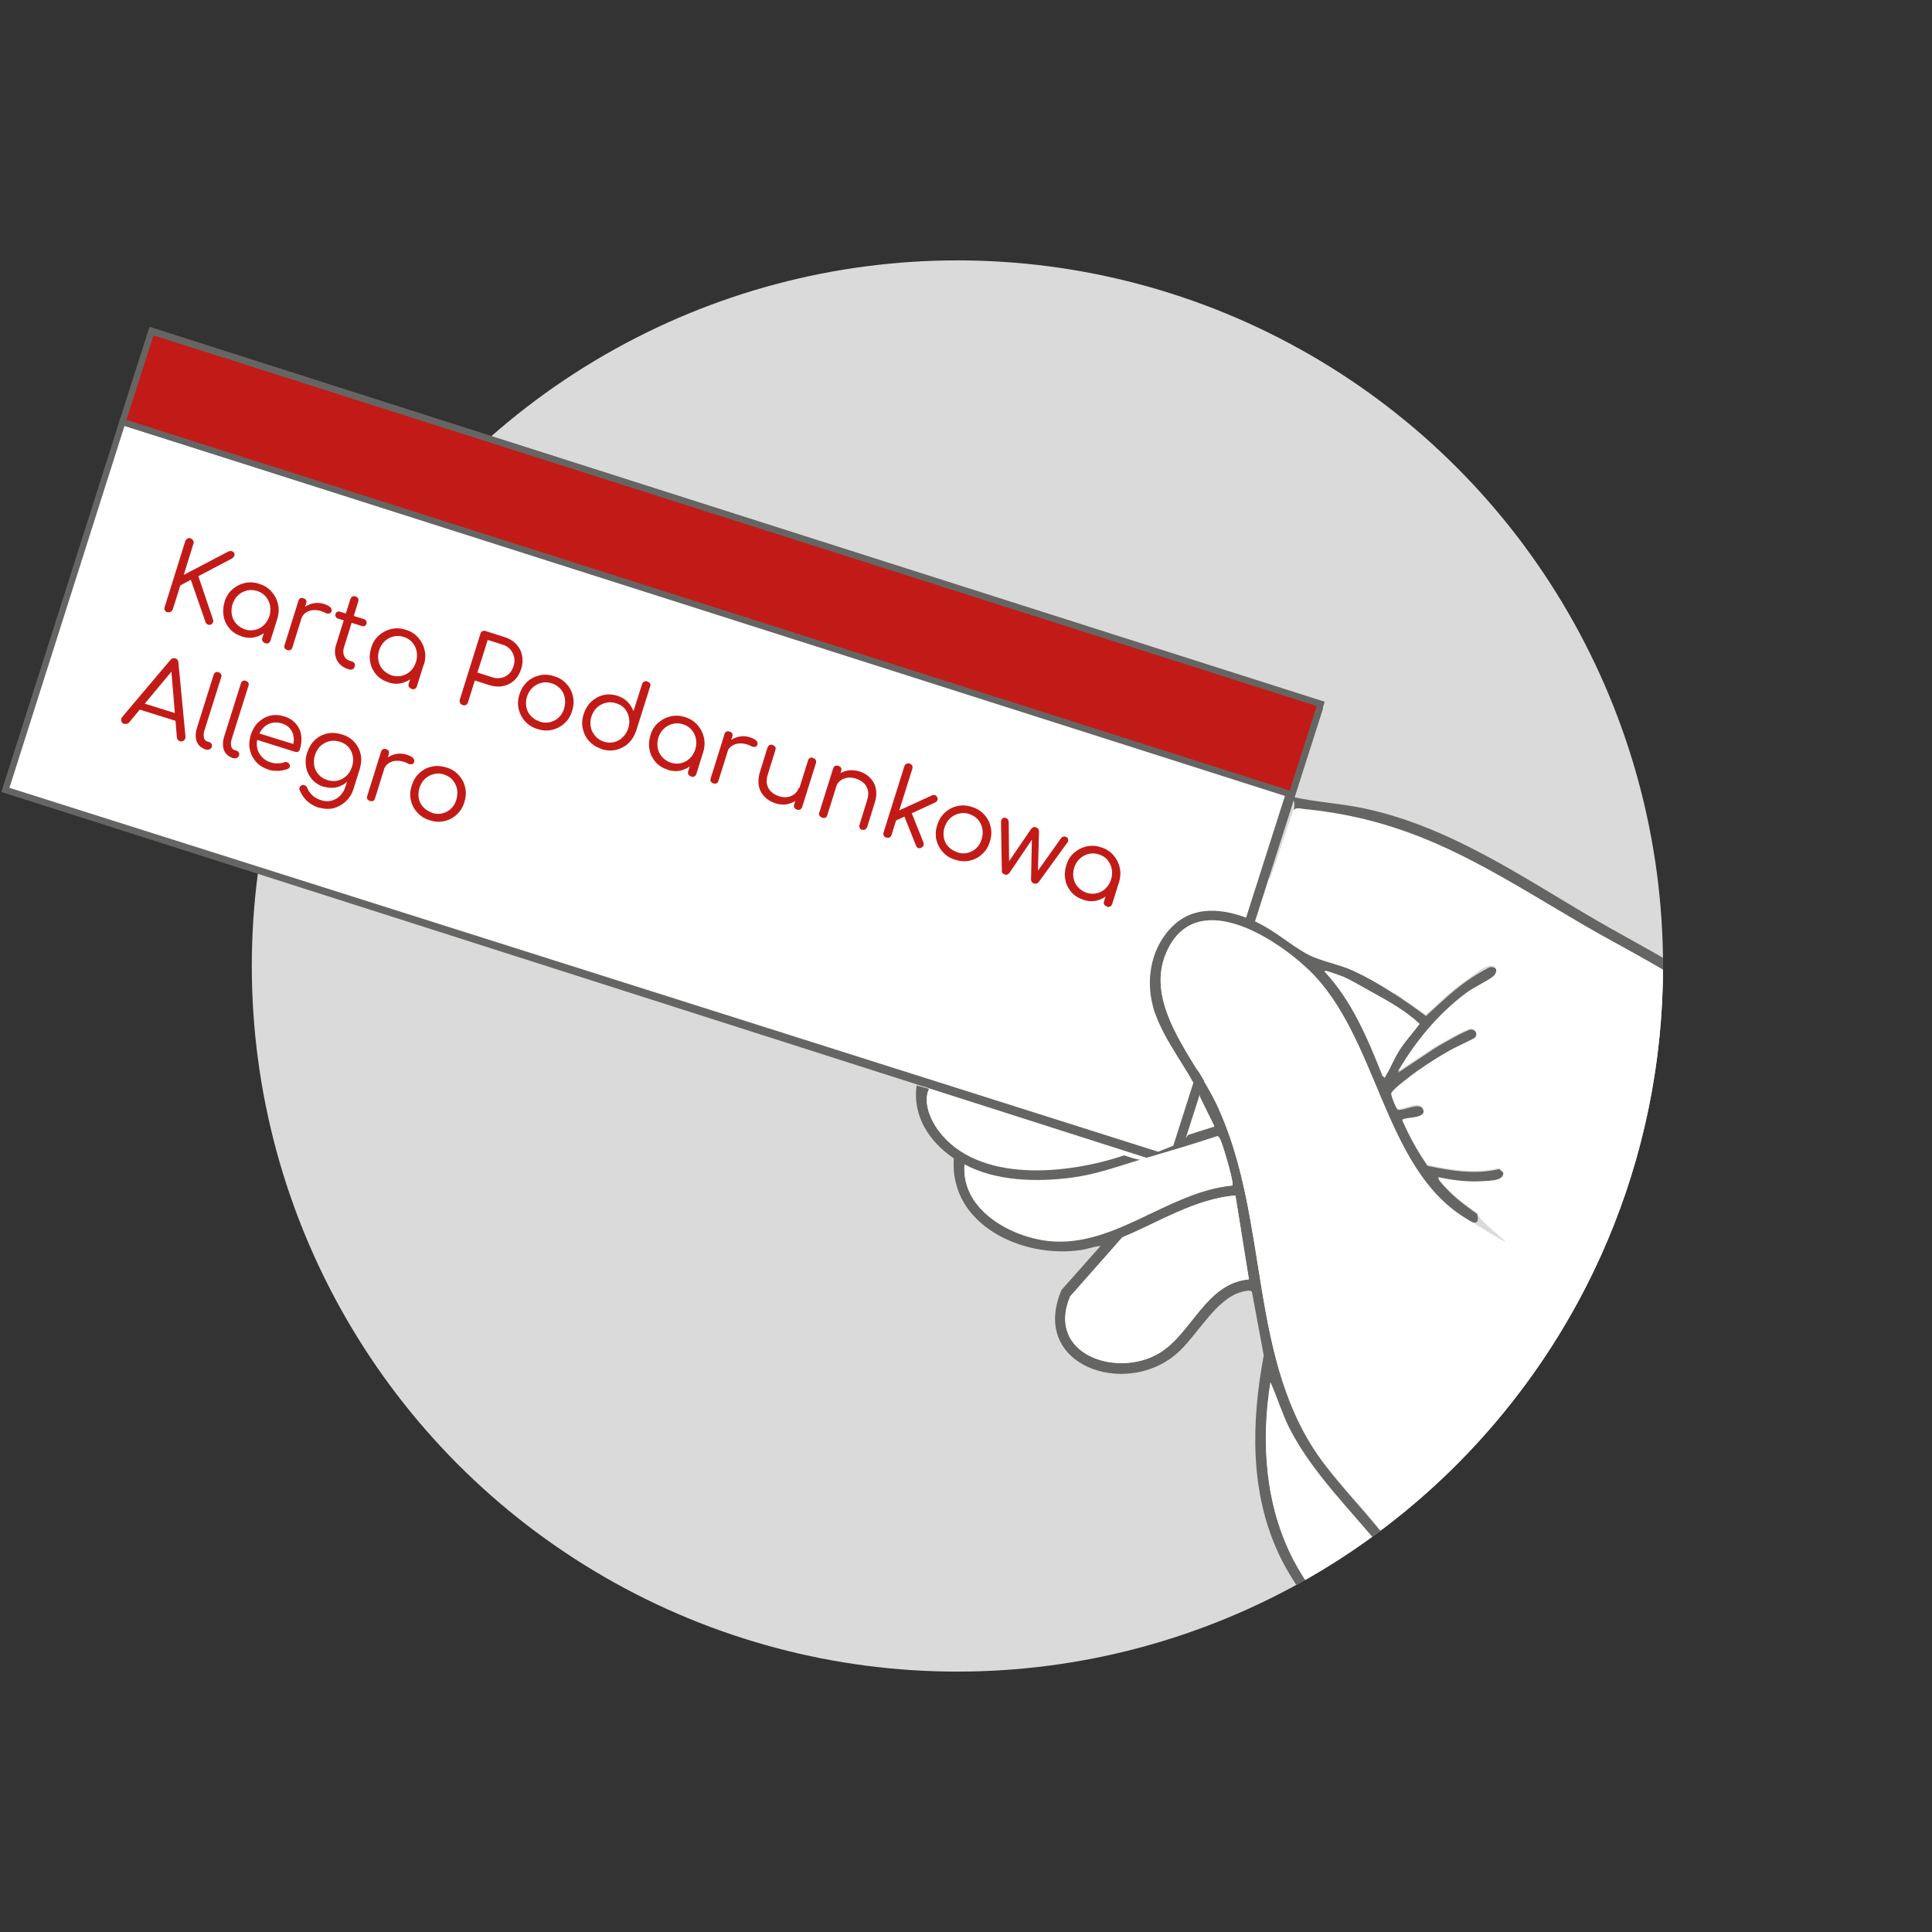 <?xml version="1.0" encoding="UTF-8"?>
<svg id="Layer_1" data-name="Layer 1" xmlns="http://www.w3.org/2000/svg" xmlns:xlink="http://www.w3.org/1999/xlink" viewBox="0 0 90 90">
  <rect x="0" y="0" width="90" height="90" fill="#333333" stroke="none"/>
  <defs>
    <style>
      .cls-1 {
        fill: none;
      }

      .cls-2 {
        fill: #dadada;
      }

      .cls-3 {
        fill: #c21b17;
      }

      .cls-4 {
        fill: #fff;
      }

      .cls-5 {
        fill: #656664;
      }

      .cls-6 {
        clip-path: url(#clippath);
      }
    </style>
    <clipPath id="clippath">
      <path class="cls-1" d="M77.47,45c0,18.15-14.72,32.87-32.87,32.87S-5.75,43.93-5.75,25.77,26.45,12.13,44.6,12.13s32.87,14.72,32.87,32.87Z"/>
    </clipPath>
  </defs>
  <circle class="cls-2" cx="44.6" cy="45" r="32.87"/>
  <g class="cls-6">
    <path class="cls-4" d="M65.61,41.49l-11.44-1.04-9.18,3.65s-2.33,6.18-1.97,7.54,1.57,2.24,1.57,2.24c0,0-.33,3.94,4.89,4.14s14.05-1.53,14.05-1.53"/>
    <g>
      <path class="cls-4" d="M61.53,32.81l-6.83,21.38-43.11-13.78-.62-.2-6.55-2.1h0l-.96-.3-3.2-1.03.71-2.23.1-.32.88-2.76c1.2-.6,2.34-.91,3.43-1.68.06-.04.16-.12.22-.16,1.11-.88,1.64-2,1.33-3.42-.3-1.34-1.36-1.87-2.61-2.13l1.89-5.91.03-.08.86-2.68,54.45,17.4h0Z"/>
      <path class="cls-5" d="M54.8,54.38L.07,36.89l1.76-5.51.06-.03c.42-.21.84-.39,1.24-.56.76-.32,1.47-.62,2.17-1.11.04-.03.1-.07.15-.11.02-.02.05-.04.07-.05,1.13-.89,1.56-1.99,1.27-3.27-.24-1.09-1.01-1.71-2.49-2.02l-.16-.03,2.86-8.97.14.05,54.3,17.36.19.37-6.83,21.38ZM.44,36.7l3.06.98.96.3,6.55,2.1.62.2,42.97,13.73,6.74-21.09L7.19,15.6l-2.68,8.37c1.95.46,2.4,1.48,2.56,2.21.31,1.39-.15,2.59-1.38,3.57-.02.02-.04.03-.06.05-.06.04-.12.09-.16.12-.72.51-1.45.81-2.22,1.14-.38.16-.77.33-1.17.52l-1.64,5.11Z"/>
      <polygon class="cls-4" points="5.71 19.66 .25 36.79 54.6 54.01 60.08 36.83 5.71 19.66"/>
      <path class="cls-5" d="M54.7,54.19l-.14-.04L.07,36.89l5.54-17.42,54.65,17.27-5.57,17.46ZM.44,36.7l54.07,17.13,5.39-16.89L5.8,19.84.44,36.7Z"/>
      <rect class="cls-3" x="31.4" y="-2.36" width="4.44" height="57.17" transform="translate(-1.58 50.29) rotate(-72.32)"/>
      <path class="cls-5" d="M60.27,37.21L5.52,19.75l1.44-4.51,54.75,17.45-1.44,4.51ZM5.89,19.56l54.19,17.27,1.26-3.94L7.15,15.62l-1.26,3.94Z"/>
      <path class="cls-3" d="M7.8,28.53c-.05-.02-.09-.05-.12-.1-.03-.05-.03-.1-.01-.15l.96-3.07c.02-.05.05-.09.1-.12.05-.03.1-.03.15-.01.05.02.09.05.12.1.03.05.03.1.01.15l-.45,1.45,2.06-1.08s.07-.03.09-.03c.03,0,.05,0,.08,0,.06.02.1.05.12.09.02.04.02.09,0,.14-.02.05-.06.09-.11.12l-1.56.82.68,2.01c.02.05.02.1,0,.14-.02.05-.05.08-.09.1-.04.02-.09.03-.13.01-.07-.02-.12-.07-.13-.13l-.68-1.96-.49.26-.35,1.11c-.02.05-.05.09-.1.12-.05.03-.1.03-.15.01Z"/>
      <path class="cls-3" d="M11.25,29.64c-.22-.07-.41-.19-.55-.35-.14-.16-.24-.35-.28-.57-.04-.22-.03-.44.04-.68.07-.24.19-.43.36-.58.17-.15.36-.25.58-.3.22-.05.45-.04.68.04.23.07.42.19.57.36.15.17.25.36.3.58.05.22.04.45-.03.68l-.17.03c-.07.22-.18.4-.33.54-.15.14-.33.24-.53.29-.2.05-.41.04-.62-.03ZM11.41,29.32c.17.05.32.06.48.02s.29-.11.4-.22c.12-.11.2-.25.26-.42.05-.17.06-.33.03-.49-.03-.16-.1-.3-.2-.42-.1-.12-.24-.21-.4-.26-.16-.05-.32-.06-.48-.02-.16.04-.29.11-.41.22-.12.11-.2.25-.26.42-.05.17-.06.33-.03.49.03.16.1.3.21.42.11.12.24.2.4.26ZM12.35,29.96c-.05-.02-.09-.05-.12-.09-.03-.05-.03-.1-.01-.15l.23-.73.2-.36.27.19-.32,1.02c-.02.06-.05.1-.1.12-.05.02-.1.03-.15,0Z"/>
      <path class="cls-3" d="M13.38,30.28c-.06-.02-.1-.05-.12-.09-.02-.04-.02-.09,0-.15l.64-2.05c.02-.06.05-.1.09-.12.04-.02.09-.02.15,0,.06.02.1.05.12.09.02.04.02.09,0,.15l-.64,2.05c-.02.06-.05.1-.09.12-.04.02-.09.02-.15,0ZM13.83,28.78c.06-.18.16-.32.29-.44.13-.12.28-.19.45-.23.17-.04.34-.03.51.02.15.05.26.1.32.17.06.07.07.14.03.21-.02.04-.05.06-.08.07-.03,0-.07,0-.11,0s-.08-.03-.12-.05c-.17-.08-.32-.11-.47-.11s-.28.04-.39.11c-.11.07-.19.18-.23.31l-.2-.06Z"/>
      <path class="cls-3" d="M15.75,28.82s-.09-.04-.11-.09c-.02-.04-.03-.08-.01-.13.01-.05.04-.08.09-.1.04-.02.09-.02.14,0l1.09.34c.05.02.09.04.11.09.02.04.03.09.01.13-.01.04-.04.08-.08.1-.04.02-.09.02-.14,0l-1.09-.34ZM16.19,31.16c-.15-.05-.28-.13-.38-.24-.1-.11-.16-.24-.19-.39s-.02-.31.03-.47l.67-2.15c.02-.05.05-.09.09-.12.04-.02.1-.03.15-.01.05.02.09.05.12.09.02.05.03.1.01.15l-.67,2.15c-.04.14-.04.27.01.38.05.12.14.19.26.23l.13.04s.08.04.1.09c.02.05.02.09,0,.15-.02.06-.05.09-.1.12-.05.02-.11.02-.17,0l-.09-.03Z"/>
      <path class="cls-3" d="M18.08,31.78c-.22-.07-.41-.19-.55-.35-.14-.16-.24-.35-.28-.57-.05-.22-.03-.44.04-.68.07-.24.19-.43.36-.58.17-.15.36-.25.58-.3s.45-.04.68.04c.23.07.42.19.57.36.15.17.25.36.3.58.05.22.04.45-.03.68l-.17.03c-.07.22-.18.4-.33.54-.15.14-.33.24-.53.29-.2.05-.41.04-.62-.03ZM18.24,31.46c.17.05.32.06.48.02s.29-.11.4-.22c.12-.11.2-.25.26-.42.05-.17.06-.33.03-.49-.03-.16-.1-.3-.2-.42-.1-.12-.24-.21-.4-.26-.16-.05-.32-.06-.48-.02-.16.04-.29.11-.41.22-.12.11-.2.25-.26.42-.05.17-.06.33-.03.49.03.16.1.3.21.42.11.12.24.2.4.26ZM19.17,32.09c-.05-.02-.09-.05-.12-.09-.03-.05-.03-.1-.01-.15l.23-.73.2-.36.27.19-.32,1.02c-.02.06-.05.1-.1.12s-.1.03-.15,0Z"/>
      <path class="cls-3" d="M21.55,32.84c-.06-.02-.1-.05-.12-.1-.02-.05-.03-.1-.01-.15l.96-3.07c.02-.06.05-.1.1-.12.05-.02.1-.03.15,0l.88.28c.22.07.4.18.54.33s.23.32.27.52c.04.2.03.41-.04.63-.07.21-.17.39-.32.53-.15.14-.32.23-.52.27s-.41.03-.63-.04l-.69-.22-.32,1.02c-.02.06-.05.1-.1.12-.05.02-.1.03-.15,0ZM22.24,31.33l.69.22c.14.05.28.05.42.03.13-.03.25-.09.35-.18.1-.09.17-.21.22-.36.05-.15.06-.3.03-.43-.03-.13-.09-.25-.18-.36-.09-.1-.21-.18-.36-.22l-.69-.22-.48,1.52Z"/>
      <path class="cls-3" d="M25.04,33.96c-.24-.07-.43-.19-.58-.36-.15-.16-.25-.36-.3-.57-.05-.22-.04-.45.04-.68.07-.24.19-.43.36-.59.16-.15.36-.25.57-.3.22-.05.45-.04.68.04.24.07.43.19.58.36.15.16.25.35.3.57s.04.45-.04.69c-.07.24-.19.43-.36.58-.16.15-.36.25-.57.3-.22.05-.44.04-.68-.04ZM25.15,33.62c.17.05.32.06.48.02.15-.04.29-.11.4-.22.12-.11.2-.25.25-.42.05-.17.06-.34.03-.49-.03-.16-.1-.3-.2-.42-.11-.12-.24-.2-.41-.26-.16-.05-.32-.06-.48-.02-.16.04-.29.11-.41.22-.12.11-.2.25-.26.42-.05.17-.06.33-.03.49.03.16.1.3.21.41.11.12.24.2.41.26Z"/>
      <path class="cls-3" d="M28.03,34.89c-.23-.07-.42-.19-.58-.36s-.25-.36-.3-.58c-.05-.22-.04-.45.04-.68.07-.23.19-.43.35-.58.16-.15.35-.26.56-.31.21-.05.43-.04.65.03.19.06.35.15.48.28.13.13.22.28.28.44l.4-1.26c.02-.06.05-.1.1-.12.05-.02.1-.03.15,0,.06.02.1.05.12.09.03.05.03.1,0,.16l-.65,2.06c-.08.23-.2.42-.36.57-.16.15-.36.25-.57.3s-.44.04-.67-.03ZM28.13,34.55c.17.05.32.06.48.02.15-.04.29-.11.4-.23.12-.11.2-.25.26-.42.05-.17.06-.33.03-.49-.03-.16-.1-.3-.2-.42-.1-.12-.24-.2-.4-.25-.16-.05-.32-.06-.48-.02-.16.04-.29.11-.41.22-.12.11-.2.25-.26.42-.05.17-.06.33-.03.49.03.16.11.3.21.42.11.12.24.21.4.26Z"/>
      <path class="cls-3" d="M31.09,35.85c-.22-.07-.41-.19-.55-.35s-.24-.35-.28-.57c-.05-.22-.03-.44.04-.68.07-.24.19-.43.36-.58.17-.15.36-.25.58-.3.22-.05.44-.04.68.04.23.07.42.19.57.36s.25.36.3.58c.05.22.04.45-.03.68l-.17.03c-.07.22-.18.4-.33.54-.15.14-.33.24-.53.29-.2.05-.41.04-.62-.03ZM31.25,35.53c.17.05.32.06.48.02.15-.04.29-.11.4-.22.12-.11.2-.25.26-.42.05-.17.06-.33.03-.49-.03-.16-.1-.3-.2-.42-.1-.12-.24-.21-.4-.26-.16-.05-.32-.06-.48-.02-.16.04-.29.11-.41.22-.12.11-.2.25-.26.42-.05.17-.06.33-.03.49.03.16.1.3.21.42.11.12.24.2.4.26ZM32.19,36.17c-.05-.02-.09-.05-.12-.09-.03-.05-.03-.1-.01-.15l.23-.73.2-.36.27.19-.32,1.02c-.02.06-.05.1-.1.12-.05.02-.1.03-.15,0Z"/>
      <path class="cls-3" d="M33.23,36.49c-.06-.02-.1-.05-.12-.09-.02-.04-.02-.09,0-.15l.64-2.05c.02-.06.05-.1.09-.12.04-.02.09-.02.15,0,.06.02.1.05.12.09.02.04.02.09,0,.15l-.64,2.05c-.02.06-.05.1-.09.12-.04.02-.09.02-.15,0ZM33.67,34.99c.06-.18.16-.32.29-.44.13-.12.28-.19.45-.23.17-.04.34-.03.51.02.15.05.26.11.32.17.06.07.07.14.03.21-.02.04-.05.06-.08.07-.03,0-.07,0-.11,0s-.08-.03-.12-.05c-.17-.08-.32-.11-.47-.11-.15,0-.28.04-.39.11-.11.07-.19.18-.23.31l-.2-.06Z"/>
      <path class="cls-3" d="M36.14,37.43c-.21-.07-.38-.17-.52-.31s-.23-.31-.27-.5c-.04-.2-.02-.42.05-.66l.35-1.13c.02-.05.05-.09.09-.12.05-.02.1-.03.15-.01.05.02.09.05.12.09s.03.1.01.15l-.35,1.13c-.06.18-.07.34-.04.47.03.13.1.25.19.34.1.09.22.16.36.21.14.04.27.06.4.04.13-.02.24-.07.33-.14.09-.07.16-.17.2-.29l.25.08c-.06.18-.16.33-.3.45-.14.12-.3.19-.48.23-.18.04-.37.02-.56-.04ZM37.12,37.71c-.06-.02-.1-.05-.12-.09-.02-.04-.03-.1,0-.15l.64-2.04c.02-.06.05-.1.09-.12.04-.02.09-.03.15,0s.1.05.12.09c.02.05.03.1.01.15l-.64,2.04c-.02.06-.05.1-.1.12-.05.02-.1.03-.15,0Z"/>
      <path class="cls-3" d="M38.29,38.08c-.06-.02-.1-.05-.12-.09-.02-.04-.03-.09,0-.15l.64-2.04c.02-.06.05-.1.09-.12.04-.02.1-.03.16,0,.06.02.1.05.12.09.02.04.03.1,0,.16l-.64,2.04c-.02.06-.05.1-.09.12-.04.02-.09.03-.15,0ZM40.17,38.67c-.06-.02-.1-.05-.12-.1-.02-.05-.03-.1-.01-.15l.35-1.13c.06-.18.07-.34.04-.47-.03-.13-.09-.25-.19-.34-.1-.09-.22-.16-.37-.21-.14-.04-.27-.06-.4-.04-.13.02-.24.07-.33.14-.09.07-.16.17-.2.29l-.26-.08c.06-.18.17-.33.3-.45.14-.12.3-.19.48-.23.18-.04.37-.02.56.03.21.06.38.17.51.3.14.14.23.31.27.5.04.2.03.42-.05.66l-.35,1.13c-.02.05-.05.09-.09.12-.05.02-.1.03-.15.01Z"/>
      <path class="cls-3" d="M41.28,39.02c-.05-.02-.09-.05-.11-.09-.02-.04-.03-.09-.01-.15l.97-3.09c.02-.05.05-.09.09-.11s.09-.03.15-.01c.06.02.1.05.12.09.02.04.03.09.01.15l-.97,3.09c-.02.05-.05.09-.09.11-.04.02-.09.03-.15,0ZM41.69,38.23l-.15-.32,1.88-.86s.09-.03.14-.01.07.05.1.1c.02.05.03.1.01.14s-.05.07-.1.1l-1.87.86ZM42.91,39.5c-.05.02-.1.02-.14,0s-.08-.05-.1-.11l-.59-1.48.34-.16.6,1.5s.02.09,0,.14c-.02.04-.05.08-.11.1Z"/>
      <path class="cls-3" d="M44.5,40.05c-.24-.07-.43-.19-.58-.36-.15-.16-.25-.36-.3-.57-.05-.22-.04-.45.04-.68.07-.24.19-.43.36-.59.16-.15.36-.25.57-.3.22-.05.45-.04.68.04.24.07.43.19.58.36.15.16.25.35.3.57.05.22.04.45-.04.69-.07.24-.19.43-.36.58-.16.15-.35.25-.57.3-.22.05-.44.04-.68-.04ZM44.6,39.71c.17.05.32.06.48.02.15-.04.29-.11.4-.22.12-.11.2-.25.25-.42.05-.17.06-.34.03-.49-.03-.16-.1-.3-.2-.42-.11-.12-.24-.2-.41-.26s-.33-.06-.48-.02c-.16.04-.29.11-.41.22-.12.11-.2.25-.26.42-.05.17-.06.33-.03.49.03.16.1.3.21.41.11.12.24.2.41.26Z"/>
      <path class="cls-3" d="M46.81,40.75s-.07-.04-.1-.07c-.03-.03-.04-.07-.04-.11l-.04-2.25c0-.09.03-.15.06-.19.04-.04.09-.05.16-.03.04.01.08.04.1.07.03.03.04.08.04.14l.02,2.02-.12-.04,1.14-1.67s.06-.06.1-.08c.04-.02.08-.02.13,0,.05.02.09.04.11.08.02.04.03.08.03.12l-.05,1.94-.07-.02,1.13-1.59c.06-.09.14-.12.23-.09.07.02.11.06.12.12s0,.12-.06.18l-1.32,1.82s-.05.05-.09.06c-.04.01-.08.01-.12,0-.04-.01-.08-.04-.1-.07s-.04-.07-.04-.11l.04-1.96.05.02-1.1,1.63s-.05.05-.09.07c-.04.01-.08.01-.12,0Z"/>
      <path class="cls-3" d="M50.46,41.91c-.22-.07-.41-.19-.55-.35-.14-.16-.24-.35-.28-.57-.05-.22-.03-.44.04-.68.07-.24.19-.43.36-.58.17-.15.36-.25.58-.3s.45-.04.68.04c.23.07.42.19.57.36s.25.36.3.58c.05.22.04.45-.03.68l-.17.03c-.07.22-.18.4-.33.54-.15.14-.33.24-.53.29-.2.05-.41.04-.62-.03ZM50.62,41.59c.17.05.32.06.48.02s.29-.11.4-.22c.12-.11.2-.25.26-.42.05-.17.06-.33.03-.49-.03-.16-.1-.3-.2-.42-.1-.12-.24-.21-.4-.26-.16-.05-.32-.06-.48-.02-.16.04-.29.11-.41.22-.12.11-.2.25-.26.42-.05.17-.06.33-.03.49.03.16.1.3.21.42.11.12.24.2.4.26ZM51.56,42.23c-.05-.02-.09-.05-.12-.09-.03-.05-.03-.1-.01-.15l.23-.73.2-.36.27.19-.32,1.02c-.02.06-.05.1-.1.12s-.1.03-.15,0Z"/>
      <path class="cls-3" d="M5.78,33.72c-.07-.02-.12-.07-.13-.14-.01-.07,0-.13.05-.19l2.24-2.65c.06-.07.14-.1.23-.07.09.03.13.09.14.18l.33,3.46c0,.07-.01.13-.07.18-.06.05-.12.06-.18.04-.04-.01-.07-.03-.1-.06-.03-.03-.04-.07-.05-.11l-.27-3.25.13.04-2.09,2.51s-.06.06-.1.06c-.04,0-.08,0-.11,0ZM6.3,33l.25-.28,1.77.55.05.37-2.07-.65Z"/>
      <path class="cls-3" d="M9.55,34.9c-.12-.04-.22-.11-.3-.2-.07-.1-.12-.21-.13-.35s0-.28.05-.43l.78-2.48c.02-.06.05-.1.09-.12s.09-.03.15,0c.05.02.09.05.11.09.02.04.03.09,0,.15l-.78,2.48c-.04.12-.04.23-.02.32.02.09.07.15.15.18l.11.03s.08.04.1.09c.02.04.02.09,0,.14-.02.06-.05.09-.11.11s-.11.02-.18,0h-.04Z"/>
      <path class="cls-3" d="M10.82,35.3c-.12-.04-.22-.11-.3-.2-.07-.1-.12-.21-.13-.35s0-.28.05-.43l.78-2.48c.02-.06.05-.1.09-.12s.09-.03.15,0c.05.02.09.05.11.09.02.04.03.09,0,.15l-.78,2.48c-.04.12-.04.23-.02.32.02.09.07.15.15.18l.11.03s.08.04.1.09c.02.04.02.09,0,.14-.02.06-.05.09-.11.11s-.11.02-.18,0h-.04Z"/>
      <path class="cls-3" d="M12.53,35.86c-.24-.08-.44-.19-.59-.36-.15-.16-.25-.35-.3-.57-.05-.22-.03-.45.04-.69.08-.24.19-.44.35-.59.16-.15.34-.26.55-.31.21-.05.43-.04.66.03.22.07.4.18.54.34.13.15.22.33.25.54.03.21.01.43-.06.66-.02.05-.04.09-.09.11-.04.02-.09.02-.14,0l-1.85-.58.1-.3,1.87.58-.23.07c.05-.16.07-.32.05-.46-.02-.15-.08-.28-.17-.39-.09-.11-.22-.19-.38-.24-.17-.05-.33-.06-.48-.02s-.28.11-.39.23c-.11.12-.19.26-.25.43-.05.17-.06.34-.03.5.03.16.11.3.22.42.11.12.25.21.43.26.1.03.21.05.32.04.12,0,.21-.02.29-.05.04-.02.09-.02.13,0,.05.01.08.04.1.07.03.05.04.1.03.14-.01.04-.04.08-.1.1-.12.05-.27.08-.43.09-.17,0-.32-.01-.45-.05Z"/>
      <path class="cls-3" d="M15.1,36.66c-.23-.07-.42-.19-.56-.35-.14-.16-.24-.35-.28-.57-.04-.22-.03-.44.05-.68.08-.24.2-.44.36-.59.16-.15.35-.25.57-.3.22-.05.44-.03.68.04.24.07.43.19.58.35.15.16.25.35.3.57.05.22.03.45-.04.69h-.24c-.07.23-.18.41-.32.56-.14.15-.31.24-.5.29-.19.05-.39.04-.59-.02ZM14.86,37.63c-.22-.07-.41-.18-.56-.32-.15-.14-.26-.31-.34-.5-.02-.05-.02-.09,0-.14.02-.04.05-.07.1-.09.05-.02.1-.01.15.01.05.02.08.06.1.11.05.13.13.24.24.35.11.1.25.18.42.23.16.05.31.06.46.02.15-.03.29-.11.41-.23.12-.12.21-.27.27-.47l.2-.65.23-.26.22.13-.29.92c-.07.24-.19.43-.36.59s-.36.26-.57.32c-.22.05-.45.04-.68-.03ZM15.26,36.34c.17.05.33.06.48.02.15-.04.29-.11.4-.22.12-.11.2-.25.26-.43.05-.17.07-.34.03-.5-.03-.16-.1-.3-.2-.41-.1-.12-.24-.2-.41-.25-.17-.05-.33-.06-.48-.02-.15.04-.29.11-.41.22-.12.11-.2.26-.26.43-.05.17-.06.34-.03.5s.1.29.21.41c.11.12.24.2.41.25Z"/>
      <path class="cls-3" d="M17.23,37.31c-.06-.02-.1-.05-.12-.09-.02-.04-.02-.09,0-.15l.64-2.05c.02-.06.05-.1.09-.12.04-.02.09-.02.15,0,.06.02.1.05.12.09.02.04.02.09,0,.15l-.64,2.05c-.02.06-.05.1-.09.12-.04.02-.09.02-.15,0ZM17.68,35.8c.06-.18.16-.32.29-.44.13-.12.28-.19.45-.23.17-.04.34-.03.51.02.15.05.26.1.32.17s.07.14.03.21c-.02.04-.05.06-.08.07-.03,0-.07,0-.11,0s-.08-.03-.12-.05c-.17-.08-.32-.11-.47-.11-.15,0-.28.04-.39.11-.11.07-.19.18-.23.31l-.2-.06Z"/>
      <path class="cls-3" d="M20.02,38.21c-.24-.07-.43-.19-.58-.36-.15-.16-.25-.35-.3-.57-.05-.22-.04-.45.04-.68.07-.24.19-.43.36-.59.16-.15.35-.25.57-.3.22-.05.45-.03.68.04.24.07.43.19.58.36.15.16.25.35.3.57.05.22.04.45-.04.69-.07.24-.19.43-.36.58-.16.15-.35.25-.57.3-.22.05-.44.04-.68-.04ZM20.13,37.87c.17.05.32.06.48.02.15-.04.29-.11.4-.22.12-.11.2-.25.25-.42.05-.17.06-.34.03-.49-.03-.16-.1-.3-.2-.42s-.24-.2-.4-.26-.33-.06-.48-.02c-.16.04-.29.11-.41.22-.12.11-.2.25-.26.42-.05.17-.06.34-.03.49.03.16.1.3.21.41.11.12.24.2.41.26Z"/>
      <path class="cls-5" d="M43.27,50.72c-.18-.06-.4-.1-.57-.16-.2,1.42.58,2.62,1.73,3.4-.21,3.12,3.23,4.68,5.93,4.27.29-.04.61-.17.91-.19l-1.82,2.05c-1.5,3.52,2.96,5.04,5.35,2.98.96-.82,1.82-2.57,3.05-2.89.11-.03.4-.11.47,0l.55,2.96c-.58,3.1-.66,6.38.72,9.29,1.21,2.55,3.43,4.37,4.55,6.95l.72,1.96s5.02-3.3,10.05-4.95,11.15-1.58,11.15-1.58l-1.14-2.84c-1.22-6.38-.39-12.97-.6-19.42-.26-4.88-6.3-7.55-9.97-9.69-3.45-2.01-6.83-4.36-10.8-5.2-1.11-.24-2.25-.29-3.35-.54.13.28.11.39.07.69.09-.18.36-.08.52-.07,5.36.53,8.65,2.87,13.15,5.49,3.39,1.96,9.46,4.67,9.86,9.11.26,6.54-.61,13.22.6,19.68l.9,2.33c-7.14.06-14.45,1.95-20.14,6.4-.22-.64-.45-1.33-.74-1.95-1.05-2.23-3.01-3.91-4.14-6.07-1.34-2.54-1.54-5.51-1.09-8.3.31.7.53,1.43.87,2.12,1.06,2.1,2.88,3.85,4.35,5.66.2.01.32-.14.33-.33-.94-1.26-2.09-2.41-3.04-3.66-3.63-4.75-2.48-11.38-5.03-16.78-1-2.11-3.41-4.62-2.32-7.05,1.37-3.05,5.05-.68,6.65.86,3.21,3.1,3.43,9.16,7.24,11.52.36.21.72.35.57-.22-.4-.28-.78-.56-1.14-.89-.07-.06-.75-.73-.65-.77.62.13,1.29.22,1.92.19.29-.01,1.13-.03,1.1-.44l-.2-.18c-1.11.27-2.25.08-3.34-.15-.46-.66-.84-1.36-1.17-2.1.22-.15,1.12-.03.98-.49-.14-.43-.87.03-1.19-.02-.08-.04-.31-.62-.3-.72.03-.15.63-.6.8-.73.53-.42,1.19-.84,1.77-1.18.22-.13,1.29-.61,1.35-.71.12-.17,0-.4-.22-.4-.18,0-1.44.72-1.68.87l-1.71,1.14c.82-1.41,1.9-2.71,3.21-3.68.31-.23,1.03-.57,1.24-.76.23-.23.17-.5-.15-.48-.08,0-.73.4-.85.48-.79.51-1.46,1.17-2.15,1.8-1.08-.79-2.2-1.56-3.42-2.12-.64-.29-1.5-.44-2.07-.74-.8-.42-1.49-1.08-2.42-1.52-1.19-.56-2.7-.86-3.78.09-1.09.96-1.4,2.52-1.02,3.88.02.07.05.2.08.26.47,1.34,1.46,2.52,2.08,3.8l.03.16.66,1.34-1.23.39c-.27.53-1.53.69-1.97,1.12,1.12-.34,2.24-.67,3.35-1.03.11.03.15.21.19.3.09.22.59,1.87.5,1.97-3.1.29-5.66,3.09-8.88,2.54-1.72-.3-3.75-1.54-3.59-3.49,1.47.79,3.38.83,4.99.62,1.18-.16,2.14-.53,3.26-.86-.28-.03-.55-.13-.82-.22-2.6.88-6.82,1.34-8.67-1.17-.36-.49-.7-1.28-.43-1.88h.01ZM64.41,50.14c-.69-1.73-1.42-3.51-2.72-4.89.02-.05.75.22.84.26.45.2.88.46,1.29.69.82.45,1.59.87,2.29,1.51-.31.42-.69.83-.96,1.27-.21.34-.36.73-.57,1.07-.05.08-.04.19-.16.09h-.01ZM49.86,60.39l2.43-2.75c1.73-.72,3.36-1.78,5.26-1.95l.63,3.9c-2.01.18-2.65,2.51-4.16,3.43-1.99,1.2-5.3.05-4.16-2.64h0Z"/>
      <path class="cls-4" d="M60.26,37.76c.09-.18.36-.08.52-.07,5.36.53,8.65,2.87,13.15,5.49,3.4,1.97,9.46,4.67,9.86,9.11.26,6.54-.61,13.22.6,19.68l.9,2.33c-7.14.06-14.45,1.96-20.14,6.4-.23-.64-.45-1.33-.74-1.95-1.05-2.23-3.01-3.91-4.14-6.07-1.33-2.53-1.54-5.51-1.09-8.3.31.7.53,1.43.87,2.12,1.07,2.11,2.88,3.85,4.35,5.66.19.02.32-.13.33-.33-.94-1.26-2.09-2.41-3.04-3.66-3.63-4.75-2.48-11.38-5.03-16.78-1-2.11-3.41-4.62-2.32-7.05,1.36-3.04,5.05-.68,6.65.86,3.2,3.09,3.43,9.16,7.24,11.52s.72.35.57-.22c-.4-.28-.78-.56-1.14-.89-.07-.06-.75-.73-.65-.77.63.13,1.29.22,1.92.19s1.14-.04,1.1-.44l-.2-.18c-1.1.27-2.24.08-3.34-.15-.46-.66-.85-1.37-1.17-2.1.22-.15,1.13-.03.98-.49s-.87.03-1.19-.02c-.08-.04-.31-.62-.3-.72.04-.15.63-.6.8-.73.53-.42,1.19-.84,1.77-1.18s1.29-.61,1.35-.71c.12-.17,0-.41-.22-.4s-1.44.72-1.68.86l-1.71,1.14c.82-1.41,1.9-2.71,3.21-3.68.31-.23,1.03-.57,1.24-.76s.17-.5-.15-.48-.73.4-.85.48c-.79.51-1.47,1.17-2.15,1.8-1.08-.79-2.2-1.56-3.42-2.12-.64-.29-1.5-.44-2.07-.74s-1.49-1.07-2.42-1.52l1.74-5.16v.02Z"/>
      <path class="cls-4" d="M53.36,53.95c1.12-.33,2.24-.66,3.35-1.03.11.03.15.21.19.3.1.23.59,1.87.5,1.97-3.09.29-5.66,3.09-8.88,2.54-1.72-.3-3.75-1.54-3.59-3.49,1.46.79,3.37.83,4.99.62,1.18-.16,2.14-.52,3.26-.86.06-.02.12-.04.17-.05h0Z"/>
      <path class="cls-4" d="M52.37,53.78c-2.6.88-6.82,1.34-8.67-1.17-.36-.49-.7-1.28-.43-1.88,3.04,1,6.07,2.05,9.11,3.05Z"/>
      <path class="cls-4" d="M55.9,51.1l.66,1.34-1.23.39c.25-.49.33-1.22.56-1.73Z"/>
      <path class="cls-4" d="M57.55,55.69l.63,3.91c-2.01.18-2.65,2.51-4.17,3.43-1.99,1.2-5.3.05-4.16-2.64l2.43-2.75c1.73-.72,3.36-1.78,5.26-1.95h0Z"/>
      <path class="cls-4" d="M66.13,47.7c-.31.42-.69.82-.96,1.26s-.36.73-.57,1.07-.04.19-.16.09c-.7-1.73-1.43-3.52-2.72-4.89.02-.05.74.23.84.26.45.2.88.47,1.29.69.81.45,1.59.87,2.28,1.51h0Z"/>
    </g>
  </g>
</svg>